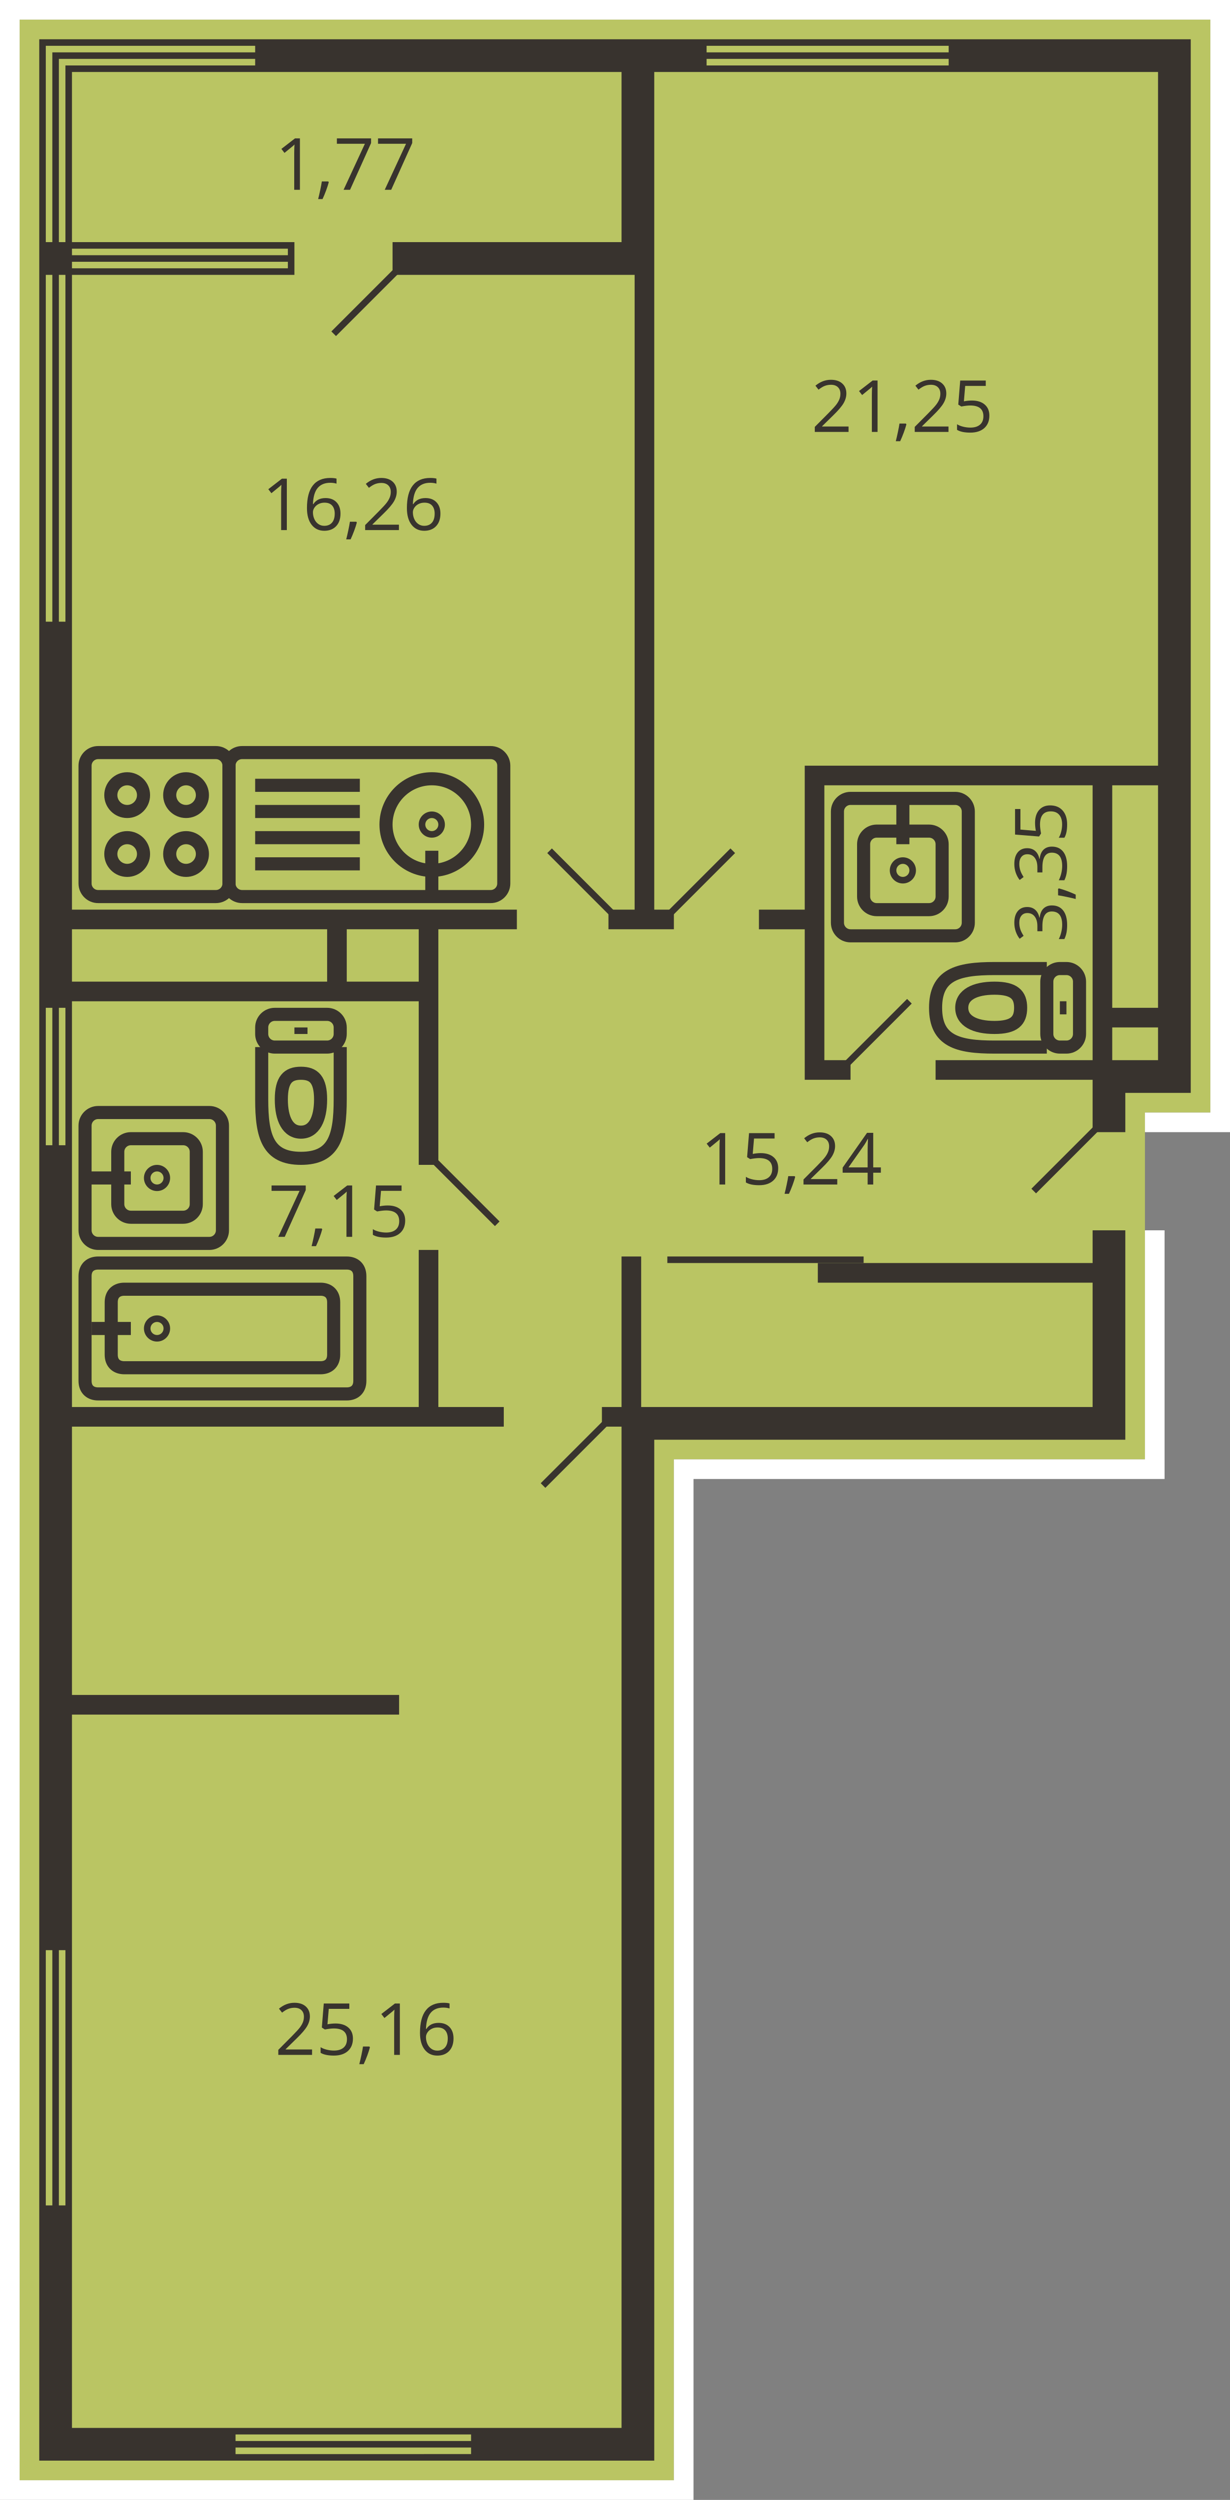 <?xml version="1.0" encoding="iso-8859-1"?>
<!-- Generator: Adobe Illustrator 16.0.0, SVG Export Plug-In . SVG Version: 6.00 Build 0)  -->
<!DOCTYPE svg PUBLIC "-//W3C//DTD SVG 1.1//EN" "http://www.w3.org/Graphics/SVG/1.1/DTD/svg11.dtd">
<svg version="1.1" xmlns="http://www.w3.org/2000/svg" xmlns:xlink="http://www.w3.org/1999/xlink" x="0px" y="0px" width="188px"
	 height="382px" viewBox="0 0 188 382" style="enable-background:new 0 0 188 382;" xml:space="preserve">
<rect x="0" y="0" width="188" height="382" fill="#808080" stroke="none"/>
<g id="Dush_x5F_21fl_x5F_fliat_x5F_2b">
	<g id="fon">
		<polygon style="fill:#BAC563;" points="185,3 3,3 3,379 103,379 103,223 175,223 175,170 185,170 		"/>
		<polyline style="fill:none;stroke:#FFFFFF;stroke-width:3;stroke-miterlimit:10;" points="175,171.5 186.5,171.5 186.5,1.5 
			1.5,1.5 1.5,380.5 104.5,380.5 104.5,224.5 176.5,224.5 176.5,188 		"/>
		<path style="fill:#38332E;" d="M6,6v370h94V220h72v-32h-5v5h-42v3h42v19H98v-23h-3v23h-3v3h3v153H11V262h50v-3H11v-41h66v-3H67
			v-24h-3v24H11v-62h53v25h3v-36h12v-3H11V42h34v-5H11V11h84v26H60v5h37v97h-4v3h10v-3h-3V11h77v106h-54v22h-7v3h7v23h7v-3h-4v-42
			h41v42h-24v3h24v8h5v-6h10V6H6z M36,372h36v1H36V372z M36,374h36v1H36V374z M7,42h1v53H7V42z M7,154h1v21H7V154z M7,337v-39h1v39
			H7z M10,337H9v-39h1V337z M10,175H9v-21h1V175z M64,150H53v-8h11V150z M50,142v8H11v-8H50z M9,95V42h1v53H9z M44,41H11v-1h33V41z
			 M44,38v1H11v-1H44z M39,10H11h-1v27H9V9h30V10z M39,8H9H8v29H7V7h32V8z M145,10h-37V9h37V10z M145,8h-37V7h37V8z M177,120v34h-7
			v-34H177z M170,162v-5h7v5H170z"/>
		<line style="fill:none;stroke:#38332E;stroke-miterlimit:10;" x1="94" y1="140" x2="84" y2="130"/>
		<line style="fill:none;stroke:#38332E;stroke-miterlimit:10;" x1="76" y1="187" x2="66" y2="177"/>
		<line style="fill:none;stroke:#38332E;stroke-miterlimit:10;" x1="112" y1="130" x2="102" y2="140"/>
		<line style="fill:none;stroke:#38332E;stroke-miterlimit:10;" x1="61" y1="41" x2="51" y2="51"/>
		<line style="fill:none;stroke:#38332E;stroke-miterlimit:10;" x1="168" y1="172" x2="158" y2="182"/>
		<line style="fill:none;stroke:#38332E;stroke-miterlimit:10;" x1="93" y1="217" x2="83" y2="227"/>
		<line style="fill:none;stroke:#38332E;stroke-miterlimit:10;" x1="139" y1="153" x2="129" y2="163"/>
		<line style="fill:none;stroke:#38332E;stroke-miterlimit:10;" x1="132" y1="192.5" x2="102" y2="192.5"/>
		<g>
			<path style="fill:#38332E;" d="M47.699,314h-5.162v-0.768l2.068-2.079c0.63-0.638,1.045-1.093,1.246-1.364
				s0.351-0.537,0.451-0.795s0.15-0.535,0.15-0.832c0-0.42-0.127-0.752-0.381-0.997s-0.607-0.368-1.058-0.368
				c-0.326,0-0.635,0.055-0.926,0.162c-0.292,0.107-0.617,0.303-0.975,0.585l-0.473-0.606c0.723-0.602,1.511-0.902,2.363-0.902
				c0.738,0,1.316,0.188,1.735,0.566c0.419,0.377,0.628,0.885,0.628,1.522c0,0.497-0.14,0.99-0.419,1.478
				c-0.279,0.486-0.802,1.103-1.568,1.848l-1.719,1.681v0.043h4.039V314z"/>
			<path style="fill:#38332E;" d="M51.281,309.203c0.827,0,1.478,0.205,1.953,0.615c0.474,0.41,0.711,0.972,0.711,1.684
				c0,0.813-0.259,1.451-0.776,1.912c-0.518,0.463-1.231,0.693-2.141,0.693c-0.884,0-1.56-0.142-2.025-0.424v-0.859
				c0.25,0.16,0.562,0.287,0.935,0.378c0.373,0.092,0.739,0.138,1.101,0.138c0.63,0,1.12-0.148,1.469-0.446
				c0.35-0.298,0.524-0.728,0.524-1.289c0-1.096-0.671-1.644-2.014-1.644c-0.34,0-0.795,0.052-1.364,0.156l-0.462-0.296l0.295-3.674
				h3.905v0.821H50.25l-0.199,2.358C50.463,309.244,50.873,309.203,51.281,309.203z"/>
			<path style="fill:#38332E;" d="M56.459,312.722l0.081,0.124c-0.093,0.357-0.228,0.773-0.403,1.248s-0.358,0.916-0.548,1.324
				h-0.671c0.097-0.373,0.203-0.832,0.32-1.381c0.116-0.547,0.198-0.986,0.244-1.315H56.459z"/>
			<path style="fill:#38332E;" d="M61.116,314h-0.87v-5.597c0-0.466,0.014-0.905,0.043-1.321c-0.075,0.075-0.159,0.154-0.252,0.236
				s-0.519,0.432-1.278,1.047l-0.473-0.611l2.079-1.606h0.752V314z"/>
			<path style="fill:#38332E;" d="M64.193,310.643c0-1.543,0.3-2.697,0.9-3.461c0.6-0.765,1.487-1.146,2.661-1.146
				c0.405,0,0.723,0.033,0.956,0.102v0.768c-0.276-0.089-0.591-0.134-0.945-0.134c-0.841,0-1.484,0.263-1.928,0.787
				s-0.688,1.349-0.73,2.474h0.064c0.394-0.616,1.017-0.924,1.869-0.924c0.706,0,1.261,0.213,1.667,0.639
				c0.407,0.426,0.61,1.004,0.61,1.734c0,0.816-0.223,1.459-0.668,1.926c-0.446,0.468-1.048,0.701-1.808,0.701
				c-0.813,0-1.458-0.305-1.934-0.916C64.432,312.581,64.193,311.731,64.193,310.643z M66.831,313.35c0.508,0,0.903-0.16,1.185-0.48
				c0.281-0.32,0.421-0.783,0.421-1.389c0-0.519-0.131-0.927-0.392-1.225c-0.261-0.297-0.652-0.445-1.171-0.445
				c-0.322,0-0.618,0.066-0.886,0.199c-0.269,0.132-0.482,0.314-0.642,0.547c-0.159,0.233-0.239,0.475-0.239,0.726
				c0,0.368,0.072,0.712,0.215,1.031s0.346,0.571,0.61,0.757C66.194,313.257,66.494,313.35,66.831,313.35z"/>
		</g>
		<g>
			<path style="fill:#38332E;" d="M110.84,181h-0.869v-5.597c0-0.465,0.014-0.906,0.043-1.321c-0.076,0.075-0.16,0.154-0.253,0.236
				s-0.519,0.432-1.278,1.047l-0.473-0.612l2.078-1.606h0.752V181z"/>
			<path style="fill:#38332E;" d="M116.281,176.204c0.827,0,1.479,0.205,1.953,0.615c0.474,0.41,0.711,0.972,0.711,1.684
				c0,0.813-0.259,1.45-0.775,1.912c-0.518,0.462-1.231,0.693-2.141,0.693c-0.885,0-1.561-0.142-2.025-0.424v-0.859
				c0.25,0.161,0.563,0.288,0.935,0.378c0.372,0.092,0.739,0.137,1.101,0.137c0.631,0,1.121-0.148,1.469-0.446
				c0.35-0.297,0.524-0.727,0.524-1.289c0-1.096-0.671-1.644-2.015-1.644c-0.34,0-0.795,0.052-1.363,0.156l-0.463-0.295l0.296-3.674
				h3.905v0.822h-3.143l-0.199,2.358C115.463,176.245,115.873,176.204,116.281,176.204z"/>
			<path style="fill:#38332E;" d="M121.459,179.722l0.08,0.124c-0.093,0.358-0.227,0.774-0.402,1.249
				c-0.176,0.475-0.357,0.916-0.548,1.324h-0.671c0.096-0.373,0.203-0.833,0.319-1.38s0.198-0.986,0.244-1.316H121.459z"/>
			<path style="fill:#38332E;" d="M127.975,181h-5.162v-0.768l2.068-2.079c0.63-0.637,1.045-1.092,1.246-1.364
				c0.2-0.272,0.351-0.537,0.451-0.795c0.1-0.258,0.15-0.535,0.15-0.833c0-0.419-0.127-0.751-0.382-0.997
				c-0.255-0.245-0.606-0.368-1.058-0.368c-0.326,0-0.635,0.054-0.927,0.161s-0.617,0.303-0.976,0.585l-0.473-0.607
				c0.724-0.602,1.512-0.902,2.363-0.902c0.738,0,1.316,0.189,1.735,0.567c0.419,0.377,0.628,0.885,0.628,1.522
				c0,0.498-0.139,0.99-0.418,1.477s-0.803,1.103-1.568,1.848l-1.719,1.681v0.043h4.039V181z"/>
			<path style="fill:#38332E;" d="M134.635,179.195h-1.166V181h-0.854v-1.805h-3.819v-0.779l3.728-5.312h0.945v5.28h1.166V179.195z
				 M132.615,178.384v-2.61c0-0.512,0.018-1.09,0.053-1.735h-0.043c-0.172,0.344-0.332,0.628-0.482,0.854l-2.455,3.491H132.615z"/>
		</g>
		<g>
			<path style="fill:#38332E;" d="M129.699,66h-5.162v-0.768l2.068-2.079c0.63-0.637,1.045-1.092,1.246-1.364
				c0.2-0.272,0.351-0.537,0.451-0.795c0.1-0.258,0.15-0.535,0.15-0.833c0-0.419-0.127-0.751-0.382-0.997
				c-0.255-0.245-0.606-0.368-1.058-0.368c-0.326,0-0.635,0.054-0.927,0.161s-0.617,0.303-0.976,0.585l-0.473-0.607
				c0.724-0.602,1.512-0.902,2.363-0.902c0.738,0,1.316,0.189,1.735,0.567c0.419,0.377,0.628,0.885,0.628,1.522
				c0,0.498-0.139,0.99-0.418,1.477s-0.803,1.103-1.568,1.848l-1.719,1.681v0.043h4.039V66z"/>
			<path style="fill:#38332E;" d="M134.13,66h-0.87v-5.597c0-0.465,0.014-0.906,0.043-1.321c-0.075,0.075-0.159,0.154-0.252,0.236
				c-0.094,0.083-0.52,0.432-1.279,1.047l-0.473-0.612l2.079-1.606h0.752V66z"/>
			<path style="fill:#38332E;" d="M138.459,64.722l0.08,0.124c-0.093,0.358-0.227,0.774-0.402,1.249
				c-0.176,0.475-0.357,0.916-0.548,1.324h-0.671c0.096-0.373,0.203-0.833,0.319-1.38s0.198-0.986,0.244-1.316H138.459z"/>
			<path style="fill:#38332E;" d="M144.975,66h-5.162v-0.768l2.068-2.079c0.63-0.637,1.045-1.092,1.246-1.364
				c0.2-0.272,0.351-0.537,0.451-0.795c0.1-0.258,0.15-0.535,0.15-0.833c0-0.419-0.127-0.751-0.382-0.997
				c-0.255-0.245-0.606-0.368-1.058-0.368c-0.326,0-0.635,0.054-0.927,0.161s-0.617,0.303-0.976,0.585l-0.473-0.607
				c0.724-0.602,1.512-0.902,2.363-0.902c0.738,0,1.316,0.189,1.735,0.567c0.419,0.377,0.628,0.885,0.628,1.522
				c0,0.498-0.139,0.99-0.418,1.477s-0.803,1.103-1.568,1.848l-1.719,1.681v0.043h4.039V66z"/>
			<path style="fill:#38332E;" d="M148.557,61.204c0.827,0,1.479,0.205,1.953,0.615c0.474,0.41,0.711,0.972,0.711,1.684
				c0,0.813-0.259,1.45-0.775,1.912c-0.518,0.462-1.231,0.693-2.141,0.693c-0.885,0-1.561-0.142-2.025-0.424v-0.859
				c0.25,0.161,0.563,0.288,0.935,0.378c0.372,0.092,0.739,0.137,1.101,0.137c0.631,0,1.121-0.148,1.469-0.446
				c0.35-0.297,0.524-0.727,0.524-1.289c0-1.096-0.671-1.644-2.015-1.644c-0.34,0-0.795,0.052-1.363,0.156l-0.463-0.295l0.296-3.674
				h3.905v0.822h-3.143l-0.199,2.358C147.738,61.245,148.148,61.204,148.557,61.204z"/>
		</g>
		<g>
			<path style="fill:#38332E;" d="M43.84,81h-0.87v-5.597c0-0.465,0.014-0.906,0.043-1.321c-0.075,0.075-0.159,0.154-0.252,0.236
				s-0.519,0.432-1.278,1.047l-0.473-0.612l2.079-1.606h0.752V81z"/>
			<path style="fill:#38332E;" d="M46.918,77.643c0-1.543,0.3-2.697,0.9-3.461c0.6-0.765,1.487-1.147,2.661-1.147
				c0.405,0,0.723,0.034,0.956,0.102v0.768c-0.276-0.089-0.591-0.134-0.945-0.134c-0.841,0-1.484,0.262-1.928,0.787
				c-0.444,0.524-0.688,1.349-0.73,2.473h0.064c0.394-0.616,1.017-0.924,1.869-0.924c0.706,0,1.261,0.213,1.667,0.639
				c0.407,0.426,0.61,1.004,0.61,1.735c0,0.816-0.223,1.458-0.668,1.925c-0.446,0.468-1.048,0.701-1.808,0.701
				c-0.813,0-1.458-0.305-1.934-0.916C47.156,79.581,46.918,78.731,46.918,77.643z M49.555,80.35c0.508,0,0.903-0.16,1.185-0.481
				c0.281-0.32,0.421-0.783,0.421-1.388c0-0.519-0.131-0.927-0.392-1.225s-0.652-0.446-1.171-0.446
				c-0.322,0-0.618,0.066-0.886,0.199s-0.482,0.315-0.642,0.548c-0.159,0.233-0.239,0.475-0.239,0.725
				c0,0.369,0.072,0.712,0.215,1.031s0.346,0.571,0.61,0.757C48.918,80.257,49.219,80.35,49.555,80.35z"/>
			<path style="fill:#38332E;" d="M54.459,79.722l0.081,0.124c-0.093,0.358-0.228,0.774-0.403,1.249
				c-0.175,0.475-0.358,0.916-0.548,1.324h-0.671c0.097-0.373,0.203-0.833,0.32-1.38c0.116-0.548,0.198-0.986,0.244-1.316H54.459z"
				/>
			<path style="fill:#38332E;" d="M60.974,81h-5.162v-0.768l2.068-2.079c0.63-0.637,1.045-1.092,1.246-1.364
				s0.351-0.537,0.451-0.795s0.15-0.535,0.15-0.833c0-0.419-0.127-0.751-0.381-0.997c-0.254-0.245-0.607-0.368-1.058-0.368
				c-0.326,0-0.635,0.054-0.926,0.161c-0.292,0.107-0.617,0.303-0.975,0.585l-0.473-0.607c0.723-0.602,1.511-0.902,2.363-0.902
				c0.738,0,1.316,0.189,1.735,0.567c0.419,0.377,0.628,0.885,0.628,1.522c0,0.498-0.14,0.99-0.419,1.477s-0.802,1.103-1.568,1.848
				l-1.719,1.681v0.043h4.039V81z"/>
			<path style="fill:#38332E;" d="M62.193,77.643c0-1.543,0.3-2.697,0.9-3.461c0.6-0.765,1.487-1.147,2.661-1.147
				c0.405,0,0.723,0.034,0.956,0.102v0.768c-0.276-0.089-0.591-0.134-0.945-0.134c-0.841,0-1.484,0.262-1.928,0.787
				c-0.444,0.524-0.688,1.349-0.73,2.473h0.064c0.394-0.616,1.017-0.924,1.869-0.924c0.706,0,1.261,0.213,1.667,0.639
				c0.407,0.426,0.61,1.004,0.61,1.735c0,0.816-0.223,1.458-0.668,1.925c-0.446,0.468-1.048,0.701-1.808,0.701
				c-0.813,0-1.458-0.305-1.934-0.916C62.432,79.581,62.193,78.731,62.193,77.643z M64.831,80.35c0.508,0,0.903-0.16,1.185-0.481
				c0.281-0.32,0.421-0.783,0.421-1.388c0-0.519-0.131-0.927-0.392-1.225s-0.652-0.446-1.171-0.446
				c-0.322,0-0.618,0.066-0.886,0.199s-0.482,0.315-0.642,0.548c-0.159,0.233-0.239,0.475-0.239,0.725
				c0,0.369,0.072,0.712,0.215,1.031s0.346,0.571,0.61,0.757C64.194,80.257,64.494,80.35,64.831,80.35z"/>
		</g>
		<g>
			<path style="fill:#38332E;" d="M45.84,29h-0.87v-5.597c0-0.465,0.014-0.906,0.043-1.321c-0.075,0.075-0.159,0.154-0.252,0.236
				s-0.519,0.432-1.278,1.047l-0.473-0.612l2.079-1.606h0.752V29z"/>
			<path style="fill:#38332E;" d="M50.169,27.722l0.081,0.124c-0.093,0.358-0.228,0.774-0.403,1.249
				c-0.175,0.475-0.358,0.916-0.548,1.324h-0.671c0.097-0.373,0.203-0.833,0.32-1.38c0.116-0.548,0.198-0.986,0.244-1.316H50.169z"
				/>
			<path style="fill:#38332E;" d="M52.517,29l3.255-7.031h-4.281v-0.822h5.226v0.714L53.505,29H52.517z"/>
			<path style="fill:#38332E;" d="M58.806,29l3.255-7.031H57.78v-0.822h5.226v0.714L59.794,29H58.806z"/>
		</g>
		<g>
			<path style="fill:#38332E;" d="M42.531,189l3.255-7.031h-4.281v-0.822h5.226v0.714L43.519,189H42.531z"/>
			<path style="fill:#38332E;" d="M49.169,187.722l0.081,0.124c-0.093,0.358-0.228,0.774-0.403,1.249
				c-0.175,0.475-0.358,0.916-0.548,1.324h-0.671c0.097-0.373,0.203-0.833,0.32-1.38c0.116-0.548,0.198-0.986,0.244-1.316H49.169z"
				/>
			<path style="fill:#38332E;" d="M53.826,189h-0.87v-5.597c0-0.465,0.014-0.906,0.043-1.321c-0.075,0.075-0.159,0.154-0.252,0.236
				s-0.519,0.432-1.278,1.047l-0.473-0.612l2.079-1.606h0.752V189z"/>
			<path style="fill:#38332E;" d="M59.267,184.204c0.827,0,1.478,0.205,1.953,0.615c0.474,0.41,0.711,0.972,0.711,1.684
				c0,0.813-0.259,1.45-0.776,1.912c-0.518,0.462-1.231,0.693-2.141,0.693c-0.884,0-1.56-0.142-2.025-0.424v-0.859
				c0.25,0.161,0.562,0.288,0.935,0.378c0.373,0.092,0.739,0.137,1.101,0.137c0.63,0,1.12-0.148,1.469-0.446
				c0.35-0.297,0.524-0.727,0.524-1.289c0-1.096-0.671-1.644-2.014-1.644c-0.34,0-0.795,0.052-1.364,0.156l-0.462-0.295l0.295-3.674
				h3.905v0.822h-3.142l-0.199,2.358C58.449,184.245,58.859,184.204,59.267,184.204z"/>
		</g>
		<g>
			<path style="fill:#38332E;" d="M156.995,138.597c0.501,0,0.911,0.141,1.229,0.422c0.319,0.281,0.532,0.679,0.64,1.195h0.043
				c0.079-0.63,0.279-1.098,0.602-1.402s0.745-0.457,1.268-0.457c0.749,0,1.324,0.26,1.727,0.779
				c0.403,0.519,0.604,1.257,0.604,2.213c0,0.416-0.031,0.796-0.094,1.142c-0.063,0.345-0.173,0.681-0.33,1.007h-0.85
				c0.169-0.34,0.297-0.703,0.385-1.088c0.088-0.385,0.131-0.749,0.131-1.093c0-1.357-0.531-2.036-1.595-2.036
				c-0.952,0-1.429,0.749-1.429,2.245v0.773h-0.768v-0.784c0-0.612-0.136-1.098-0.406-1.456c-0.27-0.358-0.645-0.537-1.125-0.537
				c-0.383,0-0.684,0.132-0.902,0.395c-0.219,0.264-0.328,0.621-0.328,1.072c0,0.344,0.047,0.668,0.141,0.972
				c0.093,0.304,0.265,0.652,0.516,1.042l-0.602,0.451c-0.255-0.322-0.454-0.694-0.6-1.114c-0.145-0.421-0.217-0.864-0.217-1.33
				c0-0.763,0.174-1.355,0.523-1.778C155.907,138.808,156.387,138.597,156.995,138.597z"/>
			<path style="fill:#38332E;" d="M161.722,135.831l0.124-0.081c0.357,0.093,0.773,0.228,1.248,0.403s0.916,0.358,1.324,0.548v0.671
				c-0.373-0.097-0.832-0.203-1.381-0.32c-0.547-0.116-0.986-0.198-1.315-0.244V135.831z"/>
			<path style="fill:#38332E;" d="M156.995,129.611c0.501,0,0.911,0.141,1.229,0.422c0.319,0.281,0.532,0.679,0.64,1.195h0.043
				c0.079-0.63,0.279-1.098,0.602-1.402s0.745-0.457,1.268-0.457c0.749,0,1.324,0.26,1.727,0.779
				c0.403,0.519,0.604,1.257,0.604,2.213c0,0.416-0.031,0.796-0.094,1.142c-0.063,0.345-0.173,0.681-0.33,1.007h-0.85
				c0.169-0.34,0.297-0.703,0.385-1.088c0.088-0.385,0.131-0.749,0.131-1.093c0-1.357-0.531-2.036-1.595-2.036
				c-0.952,0-1.429,0.749-1.429,2.245v0.773h-0.768v-0.784c0-0.612-0.136-1.098-0.406-1.456c-0.27-0.358-0.645-0.537-1.125-0.537
				c-0.383,0-0.684,0.132-0.902,0.395c-0.219,0.264-0.328,0.621-0.328,1.072c0,0.344,0.047,0.668,0.141,0.972
				c0.093,0.304,0.265,0.652,0.516,1.042l-0.602,0.451c-0.255-0.322-0.454-0.694-0.6-1.114c-0.145-0.421-0.217-0.864-0.217-1.33
				c0-0.763,0.174-1.355,0.523-1.778C155.907,129.822,156.387,129.611,156.995,129.611z"/>
			<path style="fill:#38332E;" d="M158.203,125.733c0-0.827,0.205-1.478,0.615-1.953c0.41-0.474,0.972-0.711,1.684-0.711
				c0.813,0,1.451,0.259,1.912,0.776c0.463,0.518,0.693,1.231,0.693,2.141c0,0.884-0.142,1.56-0.424,2.025h-0.859
				c0.16-0.25,0.287-0.562,0.378-0.935c0.092-0.373,0.138-0.739,0.138-1.101c0-0.63-0.148-1.12-0.446-1.469
				c-0.298-0.35-0.728-0.524-1.289-0.524c-1.096,0-1.644,0.671-1.644,2.014c0,0.34,0.052,0.795,0.156,1.364l-0.296,0.462
				l-3.674-0.295v-3.905h0.821v3.142l2.358,0.199C158.244,126.551,158.203,126.141,158.203,125.733z"/>
		</g>
		<g>
			<path style="fill:none;stroke:#38332E;stroke-width:2;stroke-miterlimit:10;" d="M55,195c0-1.381-0.896-2-2-2H15
				c-1.104,0-2,0.619-2,2v16c0,1.381,0.896,2,2,2h38c1.104,0,2-0.619,2-2V195z"/>
			<path style="fill:none;stroke:#38332E;stroke-width:2;stroke-miterlimit:10;" d="M51,199c0-1.381-0.896-2-2-2H19
				c-1.104,0-2,0.619-2,2v8c0,1.381,0.896,2,2,2h30c1.104,0,2-0.619,2-2V199z"/>
			<line style="fill:none;stroke:#38332E;stroke-width:2;stroke-miterlimit:10;" x1="20" y1="203" x2="14" y2="203"/>
			<g>
				<path style="fill:#38332E;" d="M24,202c0.551,0,1,0.448,1,1s-0.449,1-1,1s-1-0.448-1-1S23.449,202,24,202 M24,201
					c-1.104,0-2,0.896-2,2s0.896,2,2,2s2-0.896,2-2S25.104,201,24,201L24,201z"/>
			</g>
		</g>
		<g>
			<path style="fill:none;stroke:#38332E;stroke-width:2;stroke-miterlimit:10;" d="M13,188c0,1.104,0.896,2,2,2h17
				c1.104,0,2-0.896,2-2v-16c0-1.104-0.896-2-2-2H15c-1.104,0-2,0.896-2,2V188z"/>
			<path style="fill:none;stroke:#38332E;stroke-width:2;stroke-miterlimit:10;" d="M18,184c0,1.104,0.896,2,2,2h8
				c1.104,0,2-0.896,2-2v-8c0-1.104-0.896-2-2-2h-8c-1.104,0-2,0.896-2,2V184z"/>
			<line style="fill:none;stroke:#38332E;stroke-width:2;stroke-miterlimit:10;" x1="20" y1="180" x2="13" y2="180"/>
			<g>
				<path style="fill:#38332E;" d="M24,179c0.551,0,1,0.449,1,1s-0.449,1-1,1s-1-0.449-1-1S23.449,179,24,179 M24,178
					c-1.104,0-2,0.896-2,2s0.896,2,2,2s2-0.896,2-2S25.104,178,24,178L24,178z"/>
			</g>
		</g>
		<g>
			<g>
				<path style="fill:none;stroke:#38332E;stroke-width:2;stroke-miterlimit:10;" d="M52,160c0,0,0,2.361,0,8c0,5.64-0.924,9-6,9
					s-6-3.36-6-9c0-4.446,0-8,0-8"/>
				<path style="fill:none;stroke:#38332E;stroke-width:2;stroke-miterlimit:10;" d="M49,168c0,3-1,5-3,5s-3-2-3-5s1-4,3-4
					S49,165,49,168z"/>
				<path style="fill:none;stroke:#38332E;stroke-width:2;stroke-miterlimit:10;" d="M52,158c0,1.104-0.896,2-2,2h-8
					c-1.104,0-2-0.896-2-2v-1c0-1.104,0.896-2,2-2h8c1.104,0,2,0.896,2,2V158z"/>
			</g>
			<rect x="45" y="157" style="fill:#38332E;" width="2" height="1"/>
		</g>
		<g>
			<path style="fill:none;stroke:#38332E;stroke-width:2;stroke-miterlimit:10;" d="M148,124c0-1.104-0.896-2-2-2h-16
				c-1.104,0-2,0.896-2,2v17c0,1.104,0.896,2,2,2h16c1.104,0,2-0.896,2-2V124z"/>
			<path style="fill:none;stroke:#38332E;stroke-width:2;stroke-miterlimit:10;" d="M144,129c0-1.104-0.896-2-2-2h-8
				c-1.104,0-2,0.896-2,2v8c0,1.104,0.896,2,2,2h8c1.104,0,2-0.896,2-2V129z"/>
			<line style="fill:none;stroke:#38332E;stroke-width:2;stroke-miterlimit:10;" x1="138" y1="129" x2="138" y2="122"/>
			<g>
				<path style="fill:#38332E;" d="M138,132c0.552,0,1,0.449,1,1s-0.448,1-1,1s-1-0.449-1-1S137.448,132,138,132 M138,131
					c-1.104,0-2,0.896-2,2s0.896,2,2,2s2-0.896,2-2S139.104,131,138,131L138,131z"/>
			</g>
		</g>
		<g>
			<g>
				<path style="fill:none;stroke:#38332E;stroke-width:2;stroke-miterlimit:10;" d="M160,160c0,0-2.361,0-8,0c-5.64,0-9-0.924-9-6
					s3.36-6,9-6c4.446,0,8,0,8,0"/>
				<path style="fill:none;stroke:#38332E;stroke-width:2;stroke-miterlimit:10;" d="M152,157c-3,0-5-1-5-3s2-3,5-3s4,1,4,3
					S155,157,152,157z"/>
				<path style="fill:none;stroke:#38332E;stroke-width:2;stroke-miterlimit:10;" d="M162,160c-1.104,0-2-0.896-2-2v-8
					c0-1.104,0.896-2,2-2h1c1.104,0,2,0.896,2,2v8c0,1.104-0.896,2-2,2H162z"/>
			</g>
			<rect x="162" y="153" style="fill:#38332E;" width="1" height="2"/>
		</g>
		<g>
			<path style="fill:none;stroke:#38332E;stroke-width:2;stroke-miterlimit:10;" d="M75,115c1.104,0,2,0.896,2,2v18
				c0,1.104-0.896,2-2,2H37c-1.104,0-2-0.896-2-2v-18c0-1.104,0.896-2,2-2H75z"/>
			<line style="fill:none;stroke:#38332E;stroke-width:2;stroke-miterlimit:10;" x1="39" y1="132" x2="55" y2="132"/>
			<line style="fill:none;stroke:#38332E;stroke-width:2;stroke-miterlimit:10;" x1="39" y1="128" x2="55" y2="128"/>
			<line style="fill:none;stroke:#38332E;stroke-width:2;stroke-miterlimit:10;" x1="39" y1="124" x2="55" y2="124"/>
			<line style="fill:none;stroke:#38332E;stroke-width:2;stroke-miterlimit:10;" x1="39" y1="120" x2="55" y2="120"/>
			<circle style="fill:none;stroke:#38332E;stroke-width:2;stroke-miterlimit:10;" cx="66" cy="126" r="7"/>
			<line style="fill:none;stroke:#38332E;stroke-width:2;stroke-miterlimit:10;" x1="66" y1="130" x2="66" y2="137"/>
			<g>
				<path style="fill:#38332E;" d="M66,125c0.551,0,1,0.449,1,1s-0.449,1-1,1s-1-0.449-1-1S65.449,125,66,125 M66,124
					c-1.104,0-2,0.896-2,2s0.896,2,2,2s2-0.896,2-2S67.104,124,66,124L66,124z"/>
			</g>
		</g>
		<g>
			<path style="fill:none;stroke:#38332E;stroke-width:2;stroke-miterlimit:10;" d="M13,117c0-1.104,0.896-2,2-2h18
				c1.104,0,2,0.896,2,2v18c0,1.104-0.896,2-2,2H15c-1.104,0-2-0.896-2-2V117z"/>
			<g>
				<path style="fill:#38332E;" d="M19.438,129c0.827,0,1.5,0.673,1.5,1.5s-0.673,1.5-1.5,1.5s-1.5-0.673-1.5-1.5
					S18.61,129,19.438,129 M19.438,127c-1.934,0-3.5,1.566-3.5,3.5s1.566,3.5,3.5,3.5s3.5-1.566,3.5-3.5S21.371,127,19.438,127
					L19.438,127z"/>
			</g>
			<g>
				<path style="fill:#38332E;" d="M28.438,129c0.827,0,1.5,0.673,1.5,1.5s-0.673,1.5-1.5,1.5s-1.5-0.673-1.5-1.5
					S27.61,129,28.438,129 M28.438,127c-1.934,0-3.5,1.566-3.5,3.5s1.566,3.5,3.5,3.5s3.5-1.566,3.5-3.5S30.371,127,28.438,127
					L28.438,127z"/>
			</g>
			<g>
				<path style="fill:#38332E;" d="M19.438,120c0.827,0,1.5,0.673,1.5,1.5s-0.673,1.5-1.5,1.5s-1.5-0.673-1.5-1.5
					S18.61,120,19.438,120 M19.438,118c-1.934,0-3.5,1.566-3.5,3.5s1.566,3.5,3.5,3.5s3.5-1.566,3.5-3.5S21.371,118,19.438,118
					L19.438,118z"/>
			</g>
			<g>
				<path style="fill:#38332E;" d="M28.438,120c0.827,0,1.5,0.673,1.5,1.5s-0.673,1.5-1.5,1.5s-1.5-0.673-1.5-1.5
					S27.61,120,28.438,120 M28.438,118c-1.934,0-3.5,1.566-3.5,3.5s1.566,3.5,3.5,3.5s3.5-1.566,3.5-3.5S30.371,118,28.438,118
					L28.438,118z"/>
			</g>
		</g>
	</g>
</g>
<g id="&#x421;&#x43B;&#x43E;&#x439;_1">
</g>
</svg>
